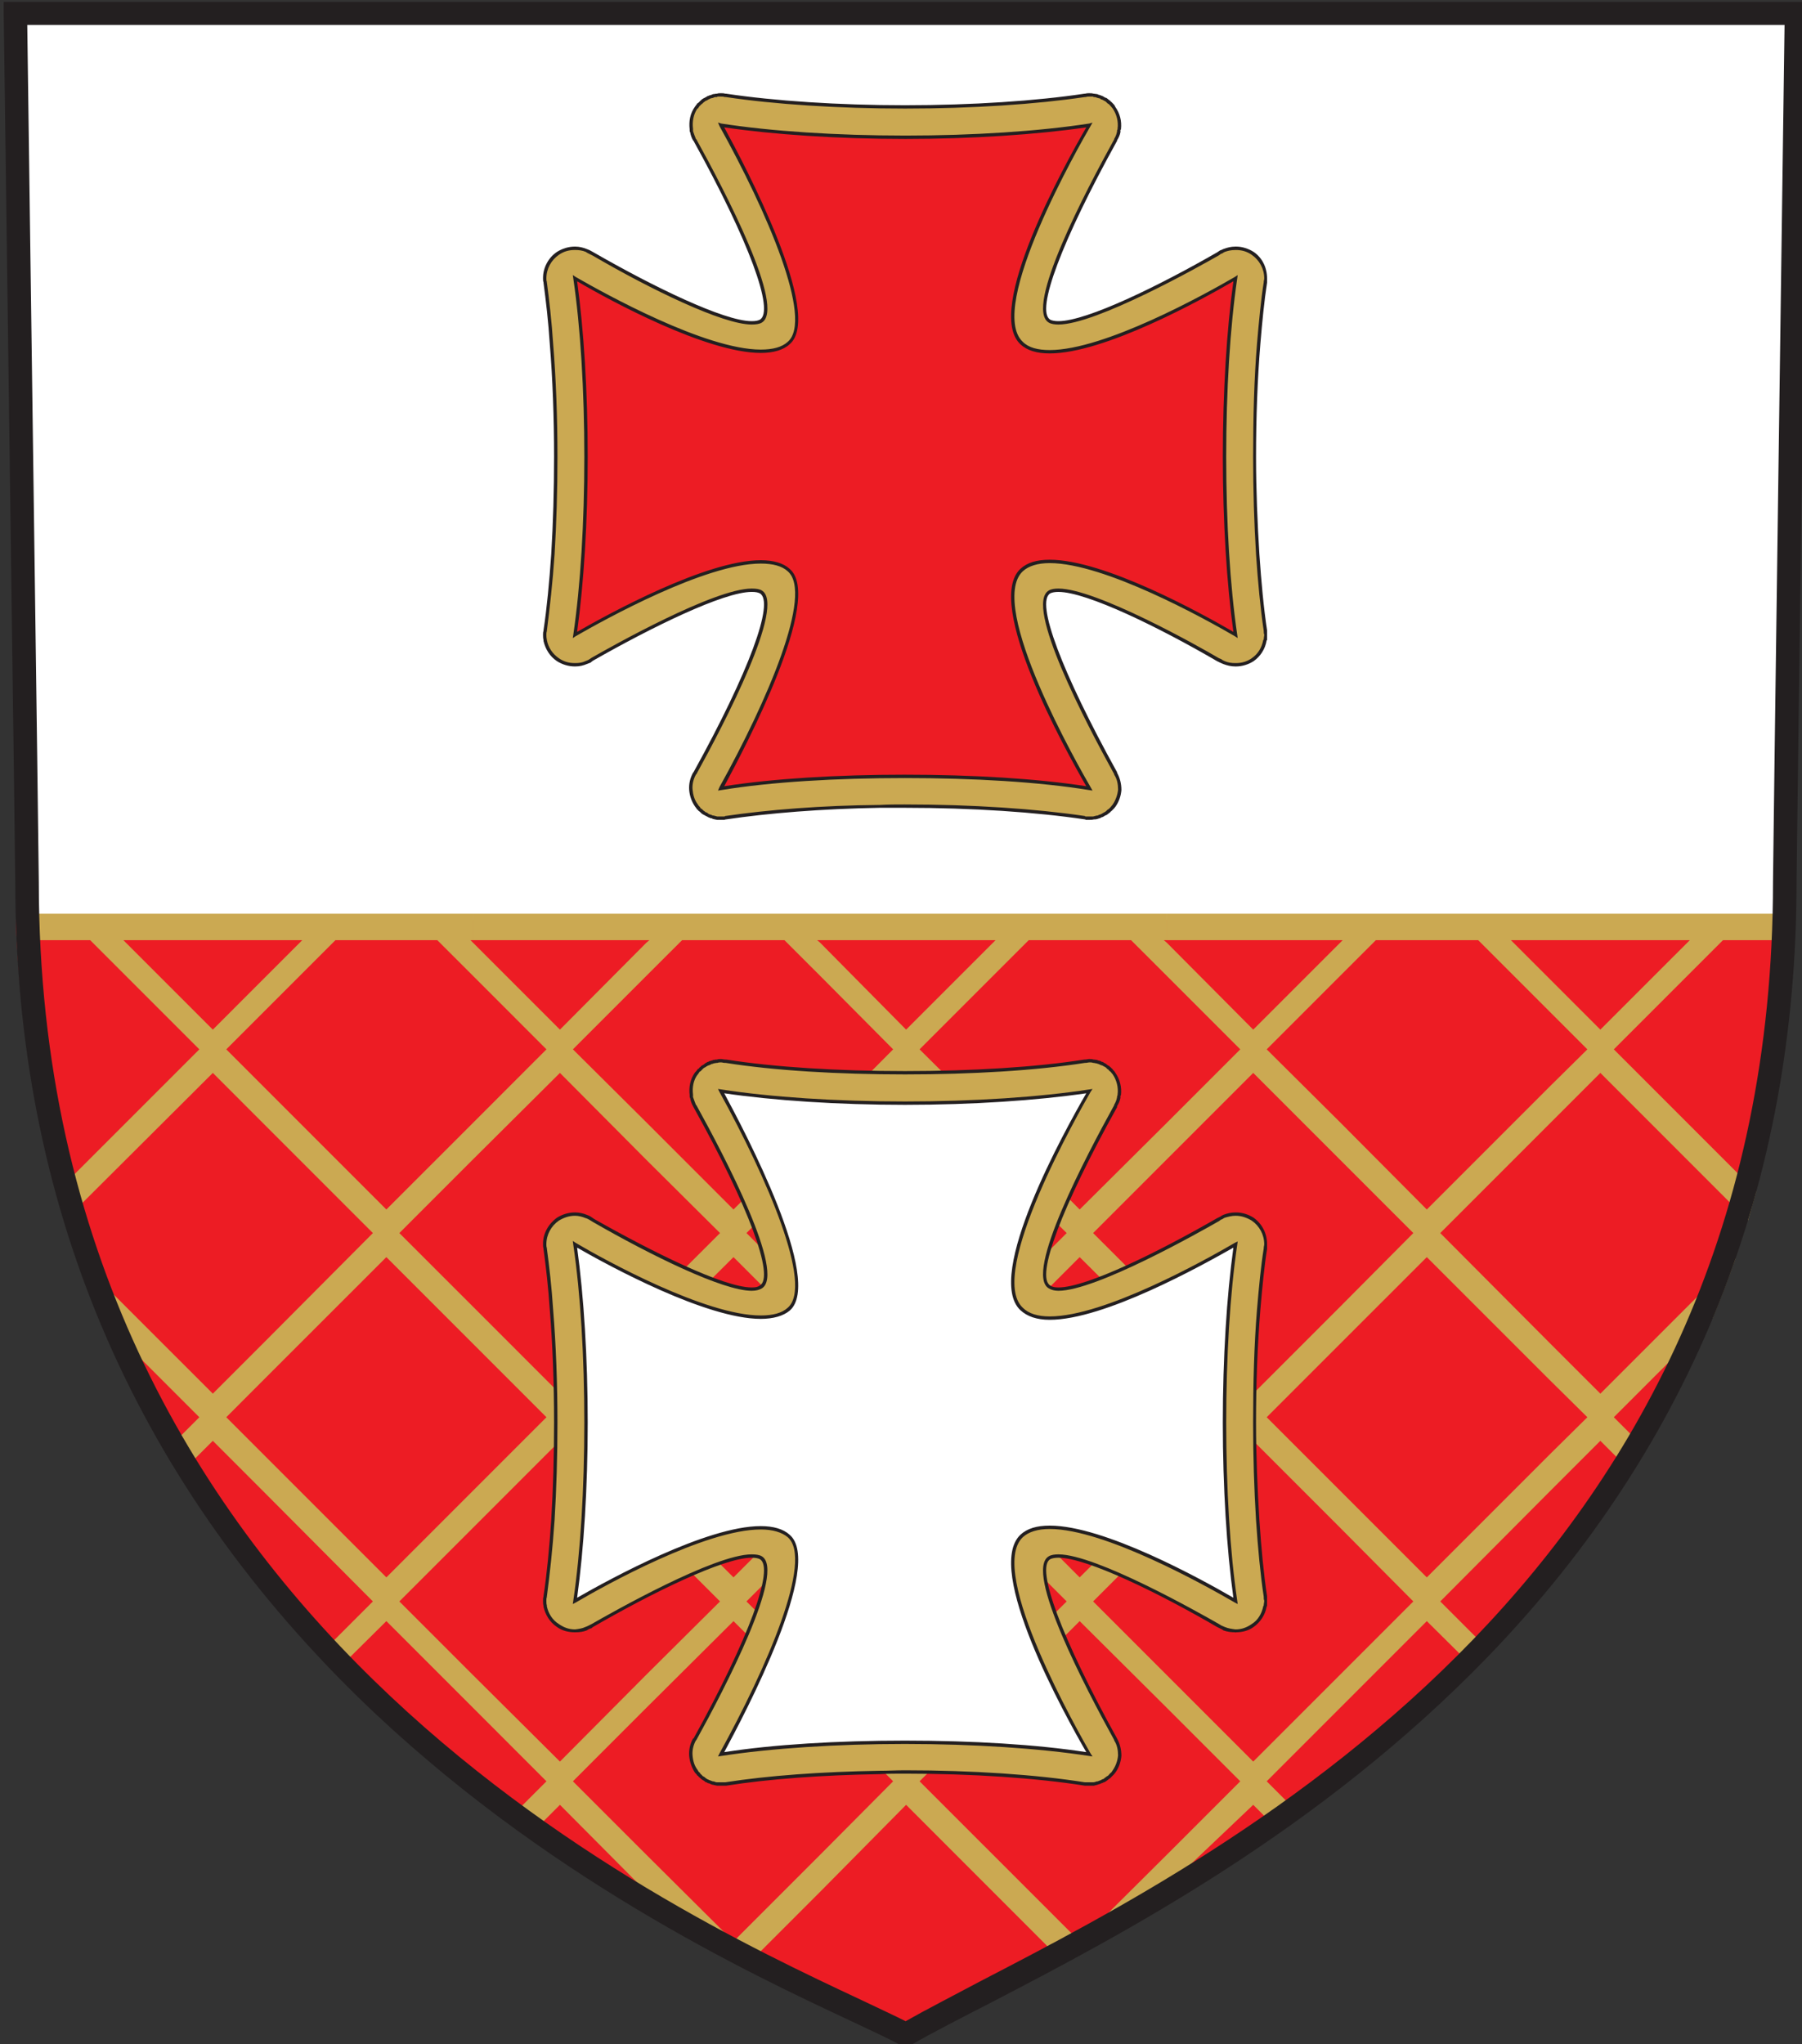 <?xml version="1.0" encoding="UTF-8" standalone="no"?>
<!-- Created with Inkscape (http://www.inkscape.org/) -->

<svg
   width="90mm"
   height="102.061mm"
   viewBox="10 10 90 102.061"
   version="1.1"
   id="svg1"
   inkscape:version="1.3.2 (091e20e, 2023-11-25, custom)"
   sodipodi:docname="Herb_Elblag.svg"
   xmlns:inkscape="http://www.inkscape.org/namespaces/inkscape"
   xmlns:sodipodi="http://sodipodi.sourceforge.net/DTD/sodipodi-0.dtd"
   xmlns="http://www.w3.org/2000/svg"
   xmlns:svg="http://www.w3.org/2000/svg">
  <rect x="10" y="10" width="90" height="102.061" fill="#333333" stroke="none"/>
  <sodipodi:namedview
     id="namedview1"
     pagecolor="#ffffff"
     bordercolor="#666666"
     borderopacity="1.0"
     inkscape:showpageshadow="2"
     inkscape:pageopacity="0.0"
     inkscape:pagecheckerboard="0"
     inkscape:deskcolor="#d1d1d1"
     inkscape:document-units="mm"
     inkscape:zoom="1.3289991"
     inkscape:cx="0.75244596"
     inkscape:cy="242.66382"
     inkscape:window-width="1920"
     inkscape:window-height="1009"
     inkscape:window-x="-8"
     inkscape:window-y="-8"
     inkscape:window-maximized="1"
     inkscape:current-layer="layer1" />
  <defs
     id="defs1">
    <clipPath
       clipPathUnits="userSpaceOnUse"
       id="clipPath3">
      <path
         d="M 0,595.28 H 841.89 V 0 H 0 Z"
         transform="translate(-295.97,-317.286)"
         id="path3" />
    </clipPath>
    <clipPath
       clipPathUnits="userSpaceOnUse"
       id="clipPath5">
      <path
         d="M 0,595.28 H 841.89 V 0 H 0 Z"
         transform="translate(-295.156,-312.528)"
         id="path5" />
    </clipPath>
    <clipPath
       clipPathUnits="userSpaceOnUse"
       id="clipPath7">
      <path
         d="M 0,595.28 H 841.89 V 0 H 0 Z"
         transform="translate(-519.139,-297.029)"
         id="path7" />
    </clipPath>
    <clipPath
       clipPathUnits="userSpaceOnUse"
       id="clipPath9">
      <path
         d="M 0,595.28 H 841.89 V 0 H 0 Z"
         transform="translate(-543.541,-317.896)"
         id="path9" />
    </clipPath>
    <clipPath
       clipPathUnits="userSpaceOnUse"
       id="clipPath11">
      <path
         d="M 0,595.28 H 841.89 V 0 H 0 Z"
         transform="translate(-467.543,-352.835)"
         id="path11" />
    </clipPath>
    <clipPath
       clipPathUnits="userSpaceOnUse"
       id="clipPath13">
      <path
         d="M 0,595.28 H 841.89 V 0 H 0 Z"
         transform="translate(-437.295,-394.032)"
         id="path13" />
    </clipPath>
    <clipPath
       clipPathUnits="userSpaceOnUse"
       id="clipPath15">
      <path
         d="M 0,595.28 H 841.89 V 0 H 0 Z"
         transform="translate(-447.356,-330.811)"
         id="path15" />
    </clipPath>
    <clipPath
       clipPathUnits="userSpaceOnUse"
       id="clipPath17">
      <path
         d="M 0,595.28 H 841.89 V 0 H 0 Z"
         transform="translate(-472.028,-353.452)"
         id="path17" />
    </clipPath>
    <clipPath
       clipPathUnits="userSpaceOnUse"
       id="clipPath19">
      <path
         d="M 0,595.28 H 841.89 V 0 H 0 Z"
         transform="translate(-467.543,-216.272)"
         id="path19" />
    </clipPath>
    <clipPath
       clipPathUnits="userSpaceOnUse"
       id="clipPath21">
      <path
         d="M 0,595.28 H 841.89 V 0 H 0 Z"
         transform="translate(-437.295,-257.535)"
         id="path21" />
    </clipPath>
    <clipPath
       clipPathUnits="userSpaceOnUse"
       id="clipPath23">
      <path
         d="M 0,595.28 H 841.89 V 0 H 0 Z"
         transform="translate(-447.356,-194.315)"
         id="path23" />
    </clipPath>
    <clipPath
       clipPathUnits="userSpaceOnUse"
       id="clipPath25">
      <path
         d="M 0,595.28 H 841.89 V 0 H 0 Z"
         transform="translate(-471.554,-266.169)"
         id="path25" />
    </clipPath>
  </defs>
  <g
     inkscape:label="Warstwa 1"
     inkscape:groupmode="layer"
     id="layer1"
     transform="translate(-49.796,-87.367)">
    <g
       id="group-MC0"
       transform="matrix(0.265,0,0,0.265,-43.704,43.396)">
      <path
         id="path2"
         d="m 0,0 c 0,-1.563 0,-3.128 0.068,-4.758 h 250.018 c 0,1.63 0.067,3.195 0.067,4.758 0,2.383 1.497,122.152 1.497,123.379 l -0.951,0.676 -252.327,-0.199 C -1.628,122.628 0,2.517 0,0"
         style="fill:#ffffff;fill-opacity:1;fill-rule:nonzero;stroke:none"
         transform="matrix(1.333,0,0,-1.333,394.626,370.659)"
         clip-path="url(#clipPath3)" />
      <path
         id="path4"
         d="m 0,0 c 1.627,-42.894 17.671,-79.33 48.463,-109.717 26.038,-25.284 55.469,-39.085 69.542,-45.675 3.196,-1.5 5.642,-2.653 7.002,-3.404 l 0.813,-0.542 0.822,0.542 c 2.92,1.701 6.796,3.671 11.283,6.055 18.421,9.583 45.749,24.193 69.743,49.01 27.805,28.818 42.759,63.015 43.845,103.731 z"
         style="fill:#ed1c24;fill-opacity:1;fill-rule:nonzero;stroke:none"
         transform="matrix(1.333,0,0,-1.333,393.542,377.002)"
         clip-path="url(#clipPath5)" />
      <path
         id="path6"
         d="m 0,0 -7.273,7.274 -5.373,5.369 H -7.273 0 12.643 Z m -7.273,-8.157 -17.264,-17.268 -12.238,12.305 -10.4,10.333 10.4,10.404 5.032,5.026 h 7.206 7.269 l 9.995,-9.993 5.437,-5.437 z m 0,-41.258 5.437,-5.373 -5.437,-5.372 -17.264,-17.266 -12.238,12.238 -10.4,10.4 10.4,10.398 12.238,12.236 z m -29.502,-41.745 -12.305,-12.301 -12.236,12.237 -10.4,10.399 10.4,10.399 12.236,12.306 12.305,-12.306 10.332,-10.399 z m -24.541,-25.488 -12.303,-12.236 -12.236,12.236 -10.399,10.398 10.399,10.404 12.236,12.238 12.303,-12.238 10.403,-10.404 z m -49.011,25.424 -10.401,10.399 10.401,10.399 12.169,12.306 12.303,-12.306 10.399,-10.399 -10.399,-10.335 -12.303,-12.301 z m 0,-25.424 -12.236,-12.236 -12.305,12.236 -10.4,10.398 10.4,10.404 12.305,12.238 12.236,-12.238 10.336,-10.404 z m -49.079,25.424 -10.401,10.399 10.401,10.399 12.304,12.306 12.234,-12.306 10.4,-10.399 -10.4,-10.335 -12.234,-12.301 z m -29.503,31.064 -5.368,5.372 5.368,5.373 17.266,17.261 12.237,-12.236 10.399,-10.398 -10.399,-10.4 -12.237,-12.238 z m 0,52.003 -5.368,5.37 5.368,5.37 10.061,10.06 h 7.205 7.206 l 5.031,-5.026 10.399,-10.404 -10.399,-10.404 -12.237,-12.234 z m -19.918,20.8 h 12.648 7.27 5.37 l -5.37,-5.369 -7.27,-7.274 z m 73.959,-31.066 10.4,-10.331 -10.4,-10.395 -12.234,-12.306 -12.304,12.306 -10.401,10.395 10.401,10.402 12.304,12.234 z m 0,26.04 5.034,5.026 h 7.271 7.205 l 5.031,-5.026 10.336,-10.404 -10.336,-10.404 -12.236,-12.234 -12.305,12.305 -10.4,10.333 z m 24.541,5.026 h 12.169 12.303 0.337 L -85.855,12.303 -98.158,0 l -12.169,12.303 -0.407,0.34 z m 36.708,0 h 7.27 l 5.033,-5.026 10.403,-10.404 -10.403,-10.404 -12.303,-12.234 -12.236,12.305 -10.399,10.333 10.399,10.404 5.032,5.026 z m -12.236,-57.033 12.236,12.236 12.303,-12.236 10.403,-10.398 -10.403,-10.4 -12.303,-12.238 -12.236,12.238 -10.399,10.4 z m -14.136,-10.398 -10.336,-10.4 -12.236,-12.238 -12.305,12.238 -10.4,10.4 10.4,10.398 12.305,12.236 12.236,-12.236 z m -10.336,15.639 -10.401,10.395 10.401,10.402 12.169,12.234 12.303,-12.305 10.399,-10.331 -10.399,-10.395 -12.303,-12.306 z m 73.552,20.726 10.332,-10.331 -10.332,-10.395 -12.305,-12.306 -12.236,12.306 -10.4,10.395 10.4,10.402 12.236,12.234 z m 62.338,31.066 v 3.738 H 0 -7.273 -24.537 -36.775 -49.08 -61.314 v -3.738 h 12.234 12.305 0.339 L -36.775,12.303 -49.08,0 l -12.236,12.303 -0.406,0.34 h 0.406 v 3.738 h -12.303 -12.236 -12.303 -12.169 -12.236 -12.305 -12.234 -12.302 v -3.738 h 12.302 12.234 0.409 l -0.409,-0.34 L -147.102,0 l -12.304,12.303 -0.341,0.34 h 0.341 v 3.738 h -12.237 -17.266 -7.27 -25.562 v -3.738 h 8.222 l 15.432,-15.43 -20.188,-20.185 c 0.408,-1.363 0.749,-2.719 1.155,-4.017 l 20.941,20.871 7.27,-7.273 15.363,-15.363 -15.363,-15.43 -7.27,-7.271 -19.238,19.229 c 1.018,-2.849 2.037,-5.638 3.192,-8.429 l 14.138,-14.133 -4.758,-4.761 c 0.684,-1.086 1.293,-2.172 1.973,-3.262 l 4.693,4.691 7.27,-7.274 15.363,-15.431 -7.546,-7.544 c 0.749,-0.816 1.496,-1.634 2.244,-2.376 l 7.205,7.137 12.237,-12.238 10.399,-10.404 -5.57,-5.568 c 1.017,-0.751 2.034,-1.497 3.053,-2.18 l 4.422,4.423 12.234,-12.309 6.865,-6.865 c 1.905,-1.019 3.671,-1.969 5.44,-2.926 0.881,-0.471 1.699,-0.878 2.583,-1.356 l -0.748,0.745 10.401,10.402 12.169,12.309 12.303,-12.309 9.993,-9.995 c 0.812,0.48 1.564,0.887 2.243,1.361 2.309,1.361 4.354,2.788 7.002,4.35 l 5.301,4.967 12.236,11.626 3.74,-3.74 c 1.018,0.678 2.037,1.425 3.06,2.171 l -4.895,4.894 10.4,10.404 12.238,12.238 6.792,-6.734 c 0.613,0.679 1.296,1.362 1.972,2.035 0.137,0.146 0.208,0.212 0.271,0.345 l -7.134,7.137 15.363,15.431 7.273,7.274 4.489,-4.486 c 0.678,1.082 1.357,2.171 1.969,3.261 l -4.554,4.557 13.938,13.937 c 1.154,2.783 2.24,5.639 3.258,8.494 L 0,-51.455 l -7.273,7.271 -15.363,15.43 15.363,15.363 L 0,-6.118 20.866,-26.989 c 0.409,1.36 0.746,2.718 1.16,4.078 L 1.904,-2.787 17.335,12.643 Z"
         style="fill:#cba952;fill-opacity:1;fill-rule:nonzero;stroke:none"
         transform="matrix(1.333,0,0,-1.333,692.185,397.668)"
         clip-path="url(#clipPath7)" />
      <path
         id="path8"
         d="m 0,0 c 0,-97.206 -75.657,-136.5 -112.093,-155.396 -4.078,-2.175 -7.679,-4.006 -10.537,-5.638 -1.495,0.752 -3.67,1.764 -6.391,3.057 -28.682,13.462 -116.171,54.311 -116.171,157.977 0,2.381 -1.428,105.979 -1.632,121.138 H -122.63 1.636 C 1.427,105.979 0,2.312 0,0 m -122.63,124.398 h -127.525 v -1.632 c 0,-1.223 1.634,-120.248 1.634,-122.766 0,-45.061 16.311,-83.811 48.534,-115.286 25.965,-25.288 55.469,-39.091 69.541,-45.679 3.196,-1.497 5.642,-2.652 7.003,-3.396 l 0.813,-0.548 0.817,0.548 c 2.922,1.695 6.8,3.667 11.287,5.977 18.418,9.583 46.292,24.131 70.282,48.945 C -11.351,-79.528 3.332,-42.622 3.332,0 c 0,2.381 1.631,121.543 1.631,122.766 v 1.632 z"
         style="fill:#231f20;fill-opacity:1;fill-rule:nonzero;stroke:none"
         transform="matrix(1.333,0,0,-1.333,724.721,369.846)"
         clip-path="url(#clipPath9)" />
      <path
         id="path10"
         d="m 0,0 c -5.1,2.994 -25.014,14.072 -30.248,9.18 -5.233,-4.962 7.34,-26.988 9.585,-30.864 -6.731,1.022 -15.908,1.702 -26.039,1.702 -10.058,0 -19.306,-0.68 -26.034,-1.702 2.173,3.947 14.482,26.649 9.587,30.864 -5.441,4.622 -25.153,-6.254 -30.249,-9.18 0.953,6.665 1.561,15.503 1.561,25.153 0,9.725 -0.608,18.554 -1.561,25.221 5.096,-2.925 24.808,-13.797 30.249,-9.177 4.895,4.217 -7.414,26.917 -9.587,30.862 6.728,-1.02 15.976,-1.702 26.034,-1.702 10.131,0 19.308,0.61 26.039,1.702 -2.245,-3.874 -14.818,-25.9 -9.585,-30.862 C -25.014,36.303 -5.1,47.384 0,50.374 -0.95,43.707 -1.563,34.878 -1.563,25.153 -1.563,15.503 -0.95,6.665 0,0 M 4.217,0.617 C 3.739,3.812 3.402,7.414 3.127,11.354 2.857,15.706 2.72,20.391 2.72,25.153 c 0,5.644 0.207,11.083 0.612,15.974 0.206,3.128 0.544,6.054 0.885,8.636 v 0.066 c 0.069,0.206 0.069,0.341 0.069,0.545 0,1.426 -0.682,2.718 -1.838,3.533 -0.744,0.475 -1.565,0.747 -2.378,0.747 H 0 C -0.541,54.59 -1.086,54.52 -1.563,54.315 -1.767,54.25 -1.902,54.18 -2.037,54.045 h -0.068 c -0.139,-0.068 -0.208,-0.138 -0.34,-0.204 -7.819,-4.489 -20.939,-11.215 -23.794,-9.517 -2.651,1.495 2.447,13.322 9.313,25.561 v 0.135 c 0.206,0.337 0.343,0.68 0.476,1.087 v 0.271 0.065 c 0.137,1.094 -0.067,2.178 -0.679,3.061 h -0.067 c -0.071,0.137 -0.208,0.274 -0.275,0.411 -0.067,0.062 -0.133,0.134 -0.133,0.134 -0.137,0.07 -0.205,0.205 -0.275,0.272 -0.064,0.069 -0.134,0.069 -0.202,0.135 -0.067,0.069 -0.203,0.14 -0.273,0.202 -0.066,0 -0.134,0.068 -0.204,0.068 -0.066,0.07 -0.203,0.138 -0.269,0.205 -0.069,0 -0.138,0 -0.205,0.069 -0.137,0.068 -0.207,0.068 -0.339,0.139 h -0.206 c -0.137,0.064 -0.27,0.064 -0.407,0.134 h -0.136 -0.476 -0.067 -0.545 -0.136 c -6.797,-1.087 -15.839,-1.703 -25.358,-1.703 -9.513,0 -18.483,0.616 -25.353,1.703 h -0.134 -0.547 -0.54 -0.071 c -0.132,-0.07 -0.341,-0.07 -0.478,-0.134 h -0.132 C -74.095,76.068 -74.229,76.068 -74.3,76 c -0.066,-0.069 -0.135,-0.069 -0.202,-0.069 -0.137,-0.067 -0.203,-0.135 -0.339,-0.205 -0.068,0 -0.137,-0.068 -0.137,-0.068 -0.139,-0.062 -0.204,-0.133 -0.339,-0.202 0,-0.066 -0.065,-0.066 -0.137,-0.135 -0.066,-0.067 -0.204,-0.202 -0.271,-0.272 -0.067,0 -0.067,-0.072 -0.135,-0.134 -0.135,-0.137 -0.204,-0.274 -0.341,-0.411 -0.612,-0.883 -0.886,-1.967 -0.749,-3.061 v -0.065 c 0.07,-0.07 0.07,-0.202 0.07,-0.271 0.067,-0.407 0.204,-0.75 0.406,-1.087 0.067,-0.071 0.067,-0.071 0.067,-0.135 6.798,-12.239 11.968,-24.066 9.316,-25.561 -2.858,-1.634 -15.774,4.888 -23.593,9.45 -0.199,0.067 -0.404,0.203 -0.54,0.271 h -0.066 c -0.136,0.135 -0.343,0.205 -0.475,0.27 -0.547,0.205 -1.021,0.275 -1.568,0.339 h -0.065 c -0.818,0 -1.698,-0.272 -2.38,-0.747 -1.155,-0.815 -1.835,-2.107 -1.835,-3.533 v -0.545 -0.066 c 0.406,-2.582 0.68,-5.508 0.949,-8.636 0.41,-4.891 0.613,-10.33 0.613,-15.974 0,-4.762 -0.203,-9.447 -0.472,-13.799 -0.275,-3.94 -0.614,-7.542 -1.09,-10.737 V 0.547 0 -0.679 c 0.067,-0.069 0.067,-0.069 0.067,-0.135 0.202,-1.085 0.816,-2.107 1.768,-2.715 0.682,-0.48 1.562,-0.752 2.38,-0.752 h 0.065 c 0.547,0 1.021,0.136 1.568,0.343 0.132,0.067 0.745,0.409 0.882,0.471 7.747,4.491 20.867,11.218 23.792,9.52 2.652,-1.496 -2.518,-13.323 -9.316,-25.627 l -0.067,-0.069 c -0.339,-0.68 -0.547,-1.496 -0.476,-2.243 0,-0.819 0.274,-1.562 0.749,-2.243 0.137,-0.136 0.206,-0.273 0.341,-0.411 0.068,-0.064 0.068,-0.132 0.135,-0.132 0.067,-0.138 0.134,-0.208 0.271,-0.27 0.072,-0.071 0.072,-0.071 0.137,-0.134 0.135,-0.07 0.2,-0.139 0.339,-0.206 0,0 0.069,-0.072 0.137,-0.072 0.136,-0.066 0.202,-0.136 0.339,-0.204 0.067,0 0.136,-0.067 0.136,-0.067 0.137,-0.068 0.271,-0.068 0.409,-0.135 0.069,0 0.069,0 0.132,-0.069 0.208,0 0.346,-0.07 0.478,-0.07 h 0.071 c 0.204,0 0.336,-0.065 0.54,-0.065 0.136,0 0.272,0.065 0.34,0.065 h 0.275 0.066 c 5.979,0.957 13.599,1.497 21.753,1.634 h 3.6 c 9.519,0 18.561,-0.545 25.358,-1.634 h 0.069 0.134 c 0.204,0 0.342,-0.065 0.478,-0.065 h 0.067 c 0.137,0 0.337,0.065 0.476,0.065 h 0.068 c 0.205,0 0.338,0.07 0.475,0.07 0.069,0.069 0.138,0.069 0.206,0.069 0.065,0.067 0.202,0.067 0.339,0.135 0.067,0 0.136,0.067 0.205,0.067 0.066,0.068 0.203,0.138 0.269,0.204 0.07,0 0.138,0.072 0.204,0.072 0.07,0.067 0.206,0.136 0.273,0.206 0.068,0.063 0.138,0.063 0.202,0.134 0.07,0.062 0.138,0.132 0.275,0.27 0,0 0.066,0.068 0.133,0.132 0.067,0.138 0.204,0.275 0.342,0.411 0.476,0.681 0.679,1.424 0.746,2.243 0.07,0.747 -0.134,1.563 -0.543,2.243 v 0.069 c -6.797,12.304 -11.964,24.131 -9.313,25.627 2.855,1.698 15.975,-5.029 23.794,-9.582 0.132,0 0.201,-0.071 0.34,-0.139 v -0.068 c 0.203,-0.07 0.338,-0.135 0.542,-0.202 0.477,-0.207 1.022,-0.343 1.563,-0.343 h 0.07 c 0.813,0 1.634,0.272 2.378,0.752 0.954,0.608 1.563,1.63 1.769,2.715 v 0.135 c 0.069,0.206 0.069,0.408 0.069,0.679 0,0.206 0,0.344 -0.069,0.547 z"
         style="fill:#cba952;fill-opacity:1;fill-rule:nonzero;stroke:none"
         transform="matrix(1.333,0,0,-1.333,623.391,323.26)"
         clip-path="url(#clipPath11)" />
      <path
         id="path12"
         d="M 0,0 C -5.234,4.962 7.34,26.987 9.585,30.861 2.854,29.77 -6.323,29.16 -16.452,29.16 c -10.06,0 -19.306,0.682 -26.036,1.701 2.175,-3.944 14.48,-26.644 9.587,-30.861 -5.439,-4.62 -25.152,6.252 -30.249,9.177 0.953,-6.664 1.561,-15.496 1.561,-25.221 0,-9.65 -0.608,-18.488 -1.561,-25.153 5.097,2.926 24.81,13.801 30.249,9.179 4.893,-4.214 -7.412,-26.917 -9.587,-30.863 6.73,1.022 15.976,1.704 26.036,1.704 10.129,0 19.306,-0.682 26.037,-1.704 -2.245,3.876 -14.819,25.902 -9.585,30.863 5.234,4.893 25.15,-6.185 30.248,-9.179 -0.95,6.665 -1.562,15.503 -1.562,25.153 0,9.725 0.612,18.557 1.562,25.221 C 25.15,6.187 5.234,-4.895 0,0"
         style="fill:#ed1c24;fill-opacity:1;fill-rule:nonzero;stroke:none"
         transform="matrix(1.333,0,0,-1.333,583.06,268.33)"
         clip-path="url(#clipPath13)" />
      <path
         id="path14"
         d="m 0,0 -0.477,0.07 c -7.07,1.155 -16.314,1.699 -26.037,1.699 v 0.477 c 9.52,0 18.626,-0.545 25.63,-1.63 -2.994,5.165 -14.477,25.897 -9.313,30.726 0.951,0.88 2.309,1.29 4.144,1.29 7.681,0 21.28,-7.476 25.967,-10.196 -0.947,6.865 -1.494,15.633 -1.494,24.742 0,9.176 0.547,17.948 1.494,24.813 -4.687,-2.72 -18.286,-10.199 -25.967,-10.199 -1.835,0 -3.193,0.408 -4.144,1.295 -5.164,4.822 6.319,25.49 9.313,30.657 -7.004,-1.019 -16.11,-1.635 -25.63,-1.635 v 0.478 c 9.723,0 18.967,0.613 26.037,1.698 L 0,94.424 -0.272,93.946 c -1.499,-2.582 -14.752,-25.695 -9.585,-30.518 0.816,-0.819 2.105,-1.159 3.804,-1.159 7.749,0 21.958,7.887 26.171,10.332 l 0.406,0.272 -0.067,-0.477 c -1.015,-6.928 -1.558,-15.835 -1.558,-25.218 0,-9.313 0.543,-18.219 1.558,-25.154 l 0.067,-0.472 -0.406,0.269 c -4.213,2.447 -18.422,10.332 -26.171,10.332 -1.699,0 -2.988,-0.404 -3.804,-1.154 -5.167,-4.825 8.086,-27.936 9.585,-30.523 z m -26.514,1.769 c -9.72,0 -18.965,-0.544 -25.971,-1.699 L -52.953,0 l 0.199,0.476 c 6.729,12.103 13.324,27.395 9.656,30.523 -0.818,0.75 -2.106,1.088 -3.807,1.088 -7.82,0 -22.027,-7.884 -26.172,-10.266 l -0.408,-0.269 0.071,0.472 c 1.018,6.935 1.56,15.841 1.56,25.154 0,9.383 -0.542,18.29 -1.56,25.218 l -0.071,0.477 0.408,-0.272 c 4.145,-2.38 18.352,-10.266 26.172,-10.266 1.701,0 2.989,0.342 3.807,1.093 3.668,3.125 -2.927,18.417 -9.656,30.518 l -0.199,0.478 0.468,-0.139 c 7.006,-1.085 16.251,-1.698 25.971,-1.698 v -0.478 c -9.514,0 -18.622,0.616 -25.558,1.635 2.854,-5.233 14.137,-26.514 9.244,-30.657 -0.884,-0.818 -2.308,-1.227 -4.077,-1.227 -7.684,0 -21.344,7.411 -25.969,10.131 0.951,-6.865 1.498,-15.637 1.498,-24.813 0,-9.109 -0.547,-17.877 -1.498,-24.742 4.625,2.65 18.285,10.127 25.969,10.127 1.769,0 3.193,-0.41 4.077,-1.221 4.893,-4.147 -6.39,-25.424 -9.244,-30.726 6.936,1.085 16.044,1.63 25.558,1.63 z"
         style="fill:#231f20;fill-opacity:1;fill-rule:nonzero;stroke:none"
         transform="matrix(1.333,0,0,-1.333,596.475,352.626)"
         clip-path="url(#clipPath15)" />
      <path
         id="path16"
         d="m 0,0 c -0.475,3.122 -0.813,6.797 -1.086,10.738 -0.27,4.42 -0.475,9.108 -0.475,13.8 0,5.505 0.205,11.011 0.614,15.975 0.269,3.194 0.543,6.049 0.947,8.636 v 0.063 0.476 0.066 c 0,1.497 -0.678,2.926 -1.901,3.742 -0.747,0.473 -1.631,0.749 -2.447,0.749 h -0.067 -0.068 c -0.614,0 -1.157,-0.139 -1.701,-0.343 -0.138,-0.07 -0.27,-0.137 -0.474,-0.2 l -0.411,-0.274 c -8.157,-4.694 -18.42,-9.721 -22.428,-9.721 -0.48,0 -0.886,0.07 -1.157,0.204 -2.106,1.226 1.63,11.15 9.447,25.286 v 0.071 c 0.205,0.335 0.407,0.748 0.477,1.152 v 0.204 0.137 c 0.07,0 0.07,0.065 0.07,0.065 0.134,1.157 -0.14,2.248 -0.819,3.197 -0.068,0.205 -0.203,0.341 -0.34,0.475 l -0.071,0.07 -0.063,0.066 c -0.07,0.07 -0.203,0.142 -0.272,0.277 -0.067,0 -0.067,0 -0.137,0.062 l -0.066,0.068 c -0.07,0.067 -0.203,0.136 -0.271,0.208 -0.069,0 -0.141,0.064 -0.208,0.064 -0.137,0.071 -0.202,0.138 -0.337,0.205 -0.068,0 -0.138,0.068 -0.208,0.068 -0.067,0.067 -0.201,0.067 -0.405,0.138 -0.07,0 -0.07,0.068 -0.138,0.068 -0.134,0 -0.339,0.065 -0.475,0.065 h -0.067 c -0.205,0.071 -0.403,0.071 -0.611,0.071 -0.208,0 -0.341,0 -0.613,-0.071 h -0.068 c -6.799,-1.018 -15.837,-1.629 -25.357,-1.629 v -0.473 c 9.52,0 18.558,0.609 25.425,1.629 h 0.136 c 0.136,0.067 0.339,0.067 0.545,0.067 h 0.475 l 0.068,-0.067 c 0.135,0 0.27,0 0.408,-0.071 l 0.202,-0.064 c 0.07,0 0.204,-0.072 0.338,-0.072 0,-0.069 0.07,-0.069 0.137,-0.136 0.14,0 0.208,-0.068 0.343,-0.13 0,0 0.065,-0.072 0.133,-0.072 0.136,-0.063 0.208,-0.135 0.277,-0.205 l 0.131,-0.136 c 0.14,-0.062 0.206,-0.134 0.276,-0.2 l 0.067,-0.07 0.069,-0.071 c 0.133,-0.134 0.203,-0.268 0.337,-0.402 0.547,-0.817 0.817,-1.835 0.679,-2.857 v -0.072 c 0,-0.065 -0.067,-0.065 -0.067,-0.132 v -0.135 c -0.065,-0.41 -0.203,-0.75 -0.41,-1.091 v -0.062 c -3.939,-7.142 -12.778,-23.864 -9.24,-25.907 0.338,-0.198 0.813,-0.27 1.36,-0.27 5.301,0 19.844,8.161 22.7,9.792 l 0.275,0.203 0.2,0.066 c 0.072,0.072 0.206,0.138 0.339,0.206 0.41,0.136 0.821,0.269 1.568,0.269 0.813,0 1.561,-0.202 2.242,-0.68 1.087,-0.748 1.769,-1.973 1.769,-3.331 0,-0.204 -0.071,-0.336 -0.071,-0.473 v -0.069 c -0.405,-2.582 -0.677,-5.505 -0.95,-8.699 -0.409,-4.896 -0.547,-10.47 -0.547,-15.975 0,-4.765 0.138,-9.38 0.411,-13.8 0.272,-4.009 0.614,-7.616 1.086,-10.808 v -0.071 c 0,-0.132 0,-0.27 0.071,-0.476 0,-0.203 -0.071,-0.404 -0.071,-0.679 l -0.068,-0.065 c -0.203,-1.088 -0.746,-1.977 -1.63,-2.582 -0.681,-0.478 -1.429,-0.683 -2.242,-0.683 h -0.068 c -0.547,0 -1.02,0.07 -1.5,0.272 -0.133,0.069 -0.339,0.137 -0.471,0.273 l -0.343,0.138 c -2.856,1.695 -17.399,9.851 -22.7,9.851 -0.547,0 -1.022,-0.065 -1.36,-0.27 -3.538,-2.038 5.301,-18.826 9.24,-25.966 v -0.068 c 0.41,-0.611 0.548,-1.36 0.548,-2.11 -0.071,-0.743 -0.341,-1.494 -0.75,-2.102 -0.134,-0.14 -0.204,-0.277 -0.337,-0.412 l -0.136,-0.133 c -0.07,-0.071 -0.136,-0.136 -0.276,-0.206 l -0.131,-0.135 c -0.069,-0.066 -0.141,-0.136 -0.277,-0.203 -0.068,0 -0.068,-0.067 -0.133,-0.067 -0.135,-0.068 -0.203,-0.135 -0.343,-0.208 -0.067,0 -0.067,0 -0.137,-0.065 -0.134,0 -0.268,-0.067 -0.338,-0.138 h -0.136 c -0.204,-0.068 -0.339,-0.068 -0.542,-0.136 h -0.475 -0.068 -0.408 -0.137 l -0.068,0.068 c -6.867,1.019 -15.905,1.635 -25.425,1.635 v -0.474 c 9.52,0 18.558,-0.615 25.425,-1.638 0,0 0.068,0 0.136,-0.063 h 0.477 0.068 c 0.14,0 0.338,0 0.61,0.063 0.136,0 0.341,0 0.475,0.069 0.068,0 0.068,0 0.206,0.07 0.136,0 0.27,0.069 0.337,0.139 0.07,0 0.14,0.061 0.208,0.061 0.135,0.07 0.268,0.138 0.337,0.206 0.067,0 0.139,0.071 0.208,0.071 0.068,0.067 0.201,0.132 0.271,0.205 l 0.066,0.067 c 0.07,0 0.07,0.068 0.137,0.068 0.069,0.134 0.202,0.204 0.272,0.27 l 0.063,0.072 0.071,0.063 c 0.137,0.135 0.272,0.277 0.409,0.474 0.476,0.682 0.75,1.498 0.814,2.314 0,0.884 -0.204,1.698 -0.611,2.444 v 0.073 c -7.817,14.139 -11.553,24.064 -9.447,25.286 0.271,0.136 0.677,0.202 1.157,0.202 4.008,0 14.271,-5.033 22.428,-9.788 l 0.411,-0.202 c 0.136,-0.07 0.336,-0.136 0.474,-0.206 0.544,-0.204 1.087,-0.34 1.701,-0.34 h 0.068 c 0.883,0 1.767,0.272 2.514,0.748 0.954,0.679 1.634,1.7 1.836,2.922 L 0,-1.361 v 0.744 0.547 z m -51.186,74.228 v 0 c -9.447,0 -18.486,0.611 -25.287,1.629 h -0.135 c -0.203,0.071 -0.405,0.071 -0.614,0.071 -0.204,0 -0.403,0 -0.538,-0.071 h -0.07 c -0.205,0 -0.34,-0.065 -0.545,-0.065 0,0 -0.068,-0.068 -0.136,-0.068 -0.136,-0.071 -0.272,-0.071 -0.411,-0.138 -0.066,0 -0.066,-0.068 -0.2,-0.068 -0.067,-0.067 -0.206,-0.134 -0.341,-0.205 0,0 -0.067,-0.064 -0.136,-0.064 -0.136,-0.072 -0.206,-0.141 -0.34,-0.208 l -0.066,-0.068 c 0,-0.062 -0.07,-0.062 -0.07,-0.062 -0.133,-0.135 -0.205,-0.207 -0.271,-0.277 l -0.066,-0.066 c -0.067,0 -0.067,-0.07 -0.138,-0.07 -0.066,-0.134 -0.209,-0.27 -0.341,-0.475 -0.679,-0.949 -0.881,-2.04 -0.749,-3.197 v -0.065 -0.137 c 0,-0.065 0,-0.136 0.07,-0.204 0.066,-0.404 0.207,-0.817 0.407,-1.152 l 0.068,-0.071 c 7.82,-14.136 11.49,-24.06 9.38,-25.286 -0.27,-0.134 -0.61,-0.204 -1.156,-0.204 -3.94,0 -14.068,4.964 -22.228,9.655 l -0.61,0.34 c -0.139,0.063 -0.27,0.13 -0.477,0.2 -0.474,0.204 -1.085,0.343 -1.632,0.343 h -0.063 c -0.885,0 -1.767,-0.276 -2.521,-0.749 -1.22,-0.816 -1.969,-2.245 -1.969,-3.672 v -0.07 c 0,-0.204 0,-0.404 0.067,-0.542 v -0.063 c 0.341,-2.587 0.682,-5.442 0.886,-8.636 0.407,-4.964 0.608,-10.47 0.608,-15.975 0,-4.692 -0.131,-9.38 -0.404,-13.8 -0.271,-3.941 -0.617,-7.616 -1.09,-10.738 v -0.07 c -0.067,-0.203 -0.067,-0.341 -0.067,-0.547 V -0.68 c 0,-0.207 0,-0.41 0.067,-0.681 v -0.141 c 0.273,-1.152 0.886,-2.173 1.902,-2.852 0.754,-0.476 1.636,-0.748 2.521,-0.748 h 0.063 c 0.613,0 1.158,0.136 1.632,0.34 0.207,0.07 0.338,0.136 0.545,0.206 l 0.07,0.068 0.268,0.203 c 8.227,4.686 18.424,9.719 22.432,9.719 0.546,0 0.886,-0.066 1.156,-0.202 2.11,-1.222 -1.56,-11.147 -9.38,-25.286 l -0.068,-0.073 c -0.407,-0.746 -0.609,-1.56 -0.545,-2.444 0.068,-0.816 0.345,-1.632 0.817,-2.314 0.132,-0.197 0.275,-0.339 0.341,-0.474 0.071,0 0.071,-0.063 0.138,-0.063 v -0.072 c 0.132,-0.066 0.204,-0.136 0.337,-0.27 l 0.07,-0.068 0.066,-0.067 c 0.134,-0.073 0.204,-0.138 0.34,-0.205 0.069,0 0.136,-0.071 0.136,-0.071 0.135,-0.068 0.274,-0.136 0.407,-0.206 0.068,-0.061 0.068,-0.061 0.134,-0.061 0.139,-0.07 0.275,-0.139 0.479,-0.139 0,-0.07 0.068,-0.07 0.068,-0.07 0.205,-0.069 0.34,-0.069 0.615,-0.132 h 0.538 0.275 0.205 c 0.064,0 0.134,0.063 0.269,0.063 5.982,0.888 13.53,1.496 21.688,1.638 h 3.599 v 0.474 c -1.22,0 -2.378,0 -3.599,-0.07 -8.227,-0.07 -15.775,-0.681 -21.823,-1.565 -0.07,-0.068 -0.134,-0.068 -0.134,-0.068 h -0.205 -0.275 -0.538 c -0.14,0.068 -0.344,0.068 -0.477,0.136 h -0.138 c -0.136,0.071 -0.272,0.138 -0.34,0.138 l -0.207,0.065 c -0.066,0.073 -0.2,0.14 -0.267,0.208 -0.072,0 -0.139,0.067 -0.207,0.067 -0.067,0.067 -0.134,0.137 -0.269,0.203 l -0.14,0.135 c -0.064,0.07 -0.134,0.135 -0.27,0.206 l -0.067,0.071 v 0.062 c -0.138,0.135 -0.27,0.272 -0.337,0.412 -0.478,0.608 -0.684,1.359 -0.75,2.102 -0.069,0.75 0.134,1.499 0.47,2.11 l 0.072,0.068 c 3.945,7.14 12.711,23.928 9.247,25.966 -0.339,0.205 -0.818,0.27 -1.431,0.27 -5.299,0 -19.779,-8.156 -22.634,-9.786 l -0.408,-0.271 c -0.135,-0.068 -0.273,-0.136 -0.476,-0.205 -0.408,-0.202 -0.882,-0.272 -1.429,-0.272 h -0.063 c -0.821,0 -1.566,0.205 -2.247,0.683 -0.883,0.605 -1.494,1.494 -1.703,2.582 v 0.065 c -0.065,0.275 -0.065,0.476 -0.065,0.679 0,0.136 0,0.344 0.065,0.476 v 0.071 c 0.413,3.192 0.82,6.799 1.093,10.808 0.269,4.42 0.406,9.035 0.406,13.8 0,5.505 -0.205,11.079 -0.609,15.975 -0.208,3.194 -0.544,6.117 -0.89,8.699 v 0.069 c -0.065,0.137 -0.065,0.269 -0.065,0.473 0,1.358 0.682,2.583 1.768,3.331 0.681,0.478 1.426,0.68 2.247,0.68 h 0.063 c 0.476,0 1.021,-0.063 1.496,-0.269 0.07,-0.068 0.206,-0.134 0.343,-0.206 l 0.131,-0.066 0.545,-0.277 c 8.158,-4.755 18.356,-9.718 22.432,-9.718 0.613,0 1.092,0.072 1.431,0.27 3.464,2.043 -5.302,18.765 -9.247,25.907 l -0.072,0.062 c -0.132,0.341 -0.268,0.681 -0.404,1.091 v 0.135 0.132 0.072 c -0.135,1.022 0.068,2.04 0.613,2.857 h 0.071 c 0.067,0.134 0.199,0.268 0.271,0.402 0.066,0 0.066,0.071 0.133,0.071 v 0.07 c 0.136,0.066 0.206,0.138 0.27,0.2 l 0.14,0.136 c 0.135,0.07 0.202,0.142 0.269,0.205 0.068,0 0.135,0.072 0.207,0.072 0.067,0.062 0.201,0.13 0.337,0.197 0,0 0.069,0 0.137,0.069 0.068,0 0.204,0.072 0.34,0.072 l 0.138,0.064 c 0.133,0.071 0.269,0.071 0.477,0.071 l 0.068,0.067 h 0.47 c 0.209,0 0.343,0 0.544,-0.067 h 0.138 c 6.798,-1.02 15.84,-1.629 25.354,-1.629 z"
         style="fill:#231f20;fill-opacity:1;fill-rule:nonzero;stroke:none"
         transform="matrix(1.333,0,0,-1.333,629.371,322.437)"
         clip-path="url(#clipPath17)" />
      <path
         id="path18"
         d="m 0,0 c -5.1,2.992 -25.014,14.136 -30.248,9.18 -5.233,-4.894 7.34,-26.92 9.585,-30.797 -6.731,1.018 -15.908,1.694 -26.039,1.694 -10.058,0 -19.306,-0.676 -26.034,-1.694 2.173,3.877 14.482,26.648 9.587,30.797 -5.441,4.689 -25.153,-6.188 -30.249,-9.18 0.953,6.665 1.561,15.501 1.561,25.219 0,9.723 -0.608,18.56 -1.561,25.22 5.096,-2.925 24.808,-13.865 30.249,-9.175 4.895,4.147 -7.414,26.914 -9.587,30.862 6.728,-1.092 15.976,-1.701 26.034,-1.701 10.131,0 19.308,0.609 26.039,1.701 C -22.908,68.178 -35.481,46.157 -30.248,41.264 -25.014,36.368 -5.1,47.455 0,50.439 -0.95,43.779 -1.563,34.942 -1.563,25.219 -1.563,15.57 -0.95,6.665 0,0 M 4.217,0.615 C 3.739,3.808 3.402,7.479 3.127,11.422 2.857,15.773 2.72,20.462 2.72,25.219 c 0,5.575 0.207,11.012 0.612,15.977 0.206,3.125 0.544,6.051 0.885,8.63 v 0.071 c 0.069,0.133 0.069,0.34 0.069,0.542 0,1.426 -0.682,2.72 -1.838,3.537 -0.744,0.475 -1.565,0.678 -2.378,0.678 H 0 c -0.541,0 -1.086,-0.067 -1.563,-0.27 -0.204,-0.064 -0.339,-0.135 -0.474,-0.272 h -0.068 c -0.139,-0.073 -0.208,-0.136 -0.34,-0.208 -7.819,-4.485 -20.939,-11.215 -23.794,-9.513 -2.651,1.495 2.447,13.255 9.313,25.559 v 0.068 c 0.206,0.407 0.343,0.749 0.476,1.157 v 0.272 0.064 c 0.137,1.02 -0.067,2.11 -0.679,3.059 h -0.067 c -0.071,0.141 -0.208,0.274 -0.275,0.412 -0.067,0.063 -0.133,0.063 -0.133,0.132 -0.137,0.072 -0.205,0.139 -0.275,0.276 -0.064,0 -0.134,0.067 -0.202,0.13 -0.067,0.069 -0.203,0.14 -0.273,0.14 -0.066,0.069 -0.134,0.133 -0.204,0.133 -0.066,0.071 -0.203,0.134 -0.269,0.134 -0.069,0.069 -0.138,0.069 -0.205,0.14 -0.137,0 -0.207,0.068 -0.339,0.068 -0.068,0.069 -0.137,0.069 -0.206,0.069 -0.137,0.067 -0.27,0.067 -0.407,0.139 h -0.136 -0.476 -0.067 -0.545 c 0,0 -0.067,0 -0.136,-0.072 -6.797,-1.018 -15.839,-1.631 -25.358,-1.631 -9.513,0 -18.483,0.613 -25.353,1.631 0,0.072 -0.066,0.072 -0.134,0.072 h -0.547 -0.54 -0.071 c -0.132,-0.072 -0.341,-0.072 -0.478,-0.139 -0.063,0 -0.063,0 -0.132,-0.069 -0.138,0 -0.272,-0.068 -0.343,-0.068 -0.066,-0.071 -0.135,-0.071 -0.202,-0.14 -0.137,0 -0.203,-0.063 -0.339,-0.134 -0.068,0 -0.137,-0.064 -0.137,-0.133 -0.139,0 -0.204,-0.071 -0.339,-0.14 0,-0.063 -0.065,-0.13 -0.137,-0.13 -0.066,-0.137 -0.204,-0.204 -0.271,-0.276 -0.067,-0.069 -0.067,-0.069 -0.135,-0.132 -0.135,-0.138 -0.204,-0.271 -0.341,-0.412 -0.612,-0.949 -0.886,-2.039 -0.749,-3.059 v -0.064 c 0.07,-0.069 0.07,-0.206 0.07,-0.272 0.067,-0.408 0.204,-0.75 0.406,-1.157 0.067,0 0.067,0 0.067,-0.068 6.798,-12.304 11.968,-24.064 9.316,-25.559 -2.858,-1.702 -15.774,4.895 -23.593,9.381 -0.199,0.132 -0.404,0.204 -0.54,0.34 h -0.066 c -0.136,0.137 -0.343,0.208 -0.475,0.272 -0.547,0.203 -1.021,0.27 -1.568,0.27 h -0.065 c -0.818,0 -1.698,-0.203 -2.38,-0.678 -1.155,-0.817 -1.835,-2.111 -1.835,-3.537 v -0.542 -0.071 c 0.406,-2.579 0.68,-5.505 0.949,-8.63 0.41,-4.965 0.613,-10.402 0.613,-15.977 0,-4.757 -0.203,-9.446 -0.472,-13.797 -0.275,-3.943 -0.614,-7.614 -1.09,-10.807 V 0.546 0.066 0 -0.679 c 0.067,0 0.067,-0.067 0.067,-0.067 0.202,-1.09 0.816,-2.112 1.768,-2.718 0.682,-0.548 1.562,-0.752 2.38,-0.752 h 0.065 c 0.547,0 1.021,0.135 1.568,0.345 0.132,0.067 0.745,0.338 0.882,0.407 7.747,4.486 20.867,11.213 23.792,9.585 2.652,-1.564 -2.518,-13.325 -9.316,-25.63 0,-0.069 -0.067,-0.069 -0.067,-0.069 -0.339,-0.746 -0.547,-1.497 -0.476,-2.307 0,-0.751 0.274,-1.497 0.749,-2.179 0.137,-0.204 0.206,-0.338 0.341,-0.471 0.068,0 0.068,-0.071 0.135,-0.071 0.067,-0.132 0.134,-0.207 0.271,-0.271 0.072,-0.065 0.072,-0.137 0.137,-0.137 0.135,-0.069 0.2,-0.136 0.339,-0.204 0,-0.071 0.069,-0.071 0.137,-0.134 0.136,-0.069 0.202,-0.069 0.339,-0.132 0.067,0 0.136,-0.072 0.136,-0.072 0.137,-0.069 0.271,-0.14 0.409,-0.14 0.069,0 0.069,-0.07 0.132,-0.07 0.208,0 0.346,-0.062 0.478,-0.062 h 0.071 c 0.204,-0.064 0.336,-0.064 0.54,-0.064 0.136,0 0.272,0 0.34,0.064 h 0.275 0.066 c 5.979,0.951 13.599,1.497 21.753,1.63 h 3.6 c 9.519,0 18.561,-0.615 25.358,-1.63 h 0.069 0.134 c 0.204,-0.064 0.342,-0.064 0.478,-0.064 h 0.067 c 0.137,0 0.337,0 0.476,0.064 h 0.068 c 0.205,0 0.338,0.062 0.475,0.062 0.069,0 0.138,0.07 0.206,0.07 0.065,0 0.202,0.071 0.339,0.14 0.067,0 0.136,0.072 0.205,0.072 0.066,0.063 0.203,0.063 0.269,0.132 0.07,0.063 0.138,0.063 0.204,0.134 0.07,0.068 0.206,0.135 0.273,0.204 0.068,0 0.138,0.072 0.202,0.137 0.07,0.064 0.138,0.139 0.275,0.271 0,0 0.066,0.071 0.133,0.071 0.067,0.133 0.204,0.267 0.342,0.471 0.476,0.682 0.679,1.428 0.746,2.179 0.07,0.81 -0.134,1.561 -0.543,2.307 v 0.069 c -6.797,12.305 -11.964,24.066 -9.313,25.63 2.855,1.628 15.975,-5.099 23.794,-9.585 0.132,-0.069 0.201,-0.132 0.34,-0.206 0.203,-0.066 0.338,-0.134 0.542,-0.201 0.477,-0.21 1.022,-0.345 1.563,-0.345 h 0.07 c 0.813,0 1.634,0.204 2.378,0.752 0.954,0.606 1.563,1.628 1.769,2.718 v 0.067 C 4.286,-0.412 4.286,-0.2 4.286,0 v 0.066 c 0,0.141 0,0.345 -0.069,0.48 z"
         style="fill:#cba952;fill-opacity:1;fill-rule:nonzero;stroke:none"
         transform="matrix(1.333,0,0,-1.333,623.391,505.345)"
         clip-path="url(#clipPath19)" />
      <path
         id="path20"
         d="m 0,0 c -5.234,4.894 7.34,26.918 9.585,30.862 -6.731,-1.086 -15.908,-1.701 -26.037,-1.701 -10.06,0 -19.306,0.615 -26.036,1.701 2.175,-3.944 14.48,-26.715 9.587,-30.862 -5.439,-4.689 -25.152,6.25 -30.249,9.176 0.953,-6.66 1.561,-15.497 1.561,-25.219 0,-9.72 -0.608,-18.56 -1.561,-25.221 5.097,2.993 24.81,13.869 30.249,9.18 4.893,-4.148 -7.412,-26.92 -9.587,-30.797 6.73,1.023 15.976,1.701 26.036,1.701 10.129,0 19.306,-0.678 26.037,-1.701 -2.245,3.877 -14.819,25.903 -9.585,30.797 5.234,4.956 25.15,-6.187 30.248,-9.18 -0.95,6.661 -1.562,15.571 -1.562,25.221 0,9.722 0.612,18.559 1.562,25.219 C 25.15,6.188 5.234,-4.896 0,0"
         style="fill:#ffffff;fill-opacity:1;fill-rule:nonzero;stroke:none"
         transform="matrix(1.333,0,0,-1.333,583.06,450.326)"
         clip-path="url(#clipPath21)" />
      <path
         id="path22"
         d="m 0,0 -0.477,0.071 c -7.07,1.082 -16.314,1.696 -26.037,1.696 v 0.476 c 9.52,0 18.626,-0.548 25.63,-1.63 -2.994,5.167 -14.477,25.828 -9.313,30.726 0.951,0.883 2.309,1.294 4.144,1.294 7.681,0 21.28,-7.481 25.967,-10.198 -0.947,6.865 -1.494,15.633 -1.494,24.74 0,9.176 0.547,17.879 1.494,24.748 C 15.227,69.267 1.628,61.721 -6.053,61.721 c -1.835,0 -3.193,0.478 -4.144,1.36 -5.164,4.824 6.319,25.496 9.313,30.66 -7.004,-1.018 -16.11,-1.632 -25.63,-1.632 v 0.475 c 9.723,0 18.967,0.613 26.037,1.699 L 0,94.351 -0.272,93.945 c -1.499,-2.65 -14.752,-25.699 -9.585,-30.521 0.816,-0.818 2.105,-1.225 3.804,-1.225 7.749,0 21.958,7.953 26.171,10.401 l 0.406,0.203 -0.067,-0.479 c -1.015,-6.861 -1.558,-15.833 -1.558,-25.149 0,-9.311 0.543,-18.282 1.558,-25.153 l 0.067,-0.478 -0.406,0.212 c -4.213,2.442 -18.422,10.398 -26.171,10.398 -1.699,0 -2.988,-0.408 -3.804,-1.159 -5.167,-4.89 8.086,-27.934 9.585,-30.585 z m -26.514,1.767 c -9.72,0 -18.965,-0.614 -25.971,-1.696 L -52.953,0 l 0.199,0.41 c 6.729,12.166 13.324,27.46 9.656,30.585 -0.818,0.683 -2.106,1.09 -3.807,1.09 -7.82,0 -22.027,-7.887 -26.172,-10.329 l -0.408,-0.212 0.071,0.478 c 1.018,6.871 1.56,15.842 1.56,25.153 0,9.316 -0.542,18.288 -1.56,25.149 l -0.071,0.548 0.408,-0.272 c 4.145,-2.448 18.352,-10.266 26.172,-10.266 1.701,0 2.989,0.34 3.807,1.09 3.668,3.129 -2.927,18.351 -9.656,30.521 l -0.199,0.406 0.468,-0.068 c 7.006,-1.086 16.251,-1.699 25.971,-1.699 v -0.475 c -9.514,0 -18.622,0.614 -25.558,1.632 2.854,-5.301 14.137,-26.581 9.244,-30.729 -0.884,-0.741 -2.308,-1.158 -4.077,-1.158 -7.684,0 -21.344,7.413 -25.969,10.069 0.951,-6.869 1.498,-15.636 1.498,-24.748 0,-9.107 -0.547,-17.875 -1.498,-24.74 4.625,2.65 18.285,10.128 25.969,10.128 1.769,0 3.193,-0.409 4.077,-1.224 4.893,-4.144 -6.39,-25.425 -9.244,-30.726 6.936,1.082 16.044,1.63 25.558,1.63 z"
         style="fill:#231f20;fill-opacity:1;fill-rule:nonzero;stroke:none"
         transform="matrix(1.333,0,0,-1.333,596.475,534.619)"
         clip-path="url(#clipPath23)" />
      <path
         id="path24"
         d="m 0,0 v -0.067 c -0.405,-2.52 -0.678,-5.44 -0.95,-8.638 -0.409,-4.961 -0.547,-10.47 -0.547,-15.974 0,-4.757 0.138,-9.378 0.411,-13.797 0.272,-4.014 0.613,-7.683 1.086,-10.806 v -0.07 c 0,-0.134 0,-0.338 0.07,-0.479 v -0.066 C 0.07,-50.098 0,-50.31 0,-50.505 l -0.068,-0.141 c -0.203,-1.02 -0.746,-1.969 -1.63,-2.509 -0.681,-0.479 -1.429,-0.754 -2.242,-0.754 h -0.069 c -0.547,0.071 -1.019,0.14 -1.5,0.342 -0.133,0.065 -0.339,0.136 -0.47,0.204 l -0.343,0.208 c -2.857,1.63 -17.4,9.853 -22.7,9.853 -0.547,0 -1.022,-0.071 -1.361,-0.27 -3.537,-2.043 5.302,-18.83 9.24,-25.967 v -0.071 c 0.411,-0.607 0.548,-1.363 0.548,-2.109 -0.07,-0.814 -0.341,-1.497 -0.75,-2.106 -0.134,-0.204 -0.204,-0.34 -0.337,-0.404 l -0.135,-0.14 c -0.071,-0.064 -0.136,-0.204 -0.277,-0.267 l -0.131,-0.071 c -0.068,-0.064 -0.14,-0.133 -0.276,-0.204 l -0.134,-0.141 c -0.135,0 -0.202,-0.063 -0.343,-0.135 -0.066,0 -0.066,-0.062 -0.136,-0.062 -0.134,-0.069 -0.269,-0.069 -0.338,-0.141 h -0.136 c -0.204,-0.063 -0.34,-0.132 -0.543,-0.132 h -0.474 -0.069 -0.407 -0.138 -0.067 c -6.867,1.089 -15.905,1.697 -25.425,1.697 -1.221,0 -2.379,-0.068 -3.6,-0.068 -8.226,-0.136 -15.774,-0.68 -21.823,-1.629 h -0.134 -0.205 -0.274 -0.538 c -0.141,0 -0.345,0.069 -0.478,0.132 H -77.9 c -0.136,0.072 -0.273,0.072 -0.34,0.141 l -0.207,0.062 c -0.067,0.072 -0.2,0.072 -0.268,0.135 -0.071,0.072 -0.139,0.072 -0.207,0.141 -0.066,0.071 -0.134,0.14 -0.268,0.204 l -0.14,0.071 c -0.065,0.063 -0.135,0.203 -0.271,0.267 l -0.066,0.069 v 0.071 c -0.139,0.133 -0.271,0.2 -0.338,0.404 -0.477,0.609 -0.683,1.292 -0.75,2.106 -0.068,0.746 0.135,1.502 0.471,2.109 l 0.072,0.071 c 3.944,7.137 12.711,23.924 9.246,25.967 -0.339,0.199 -0.817,0.27 -1.43,0.27 -5.299,0 -19.78,-8.223 -22.634,-9.853 l -0.408,-0.208 c -0.135,-0.068 -0.273,-0.139 -0.476,-0.204 -0.408,-0.202 -0.883,-0.271 -1.43,-0.342 h -0.062 c -0.822,0 -1.567,0.275 -2.247,0.754 -0.883,0.54 -1.494,1.489 -1.703,2.509 v 0.141 c -0.066,0.195 -0.066,0.407 -0.066,0.674 0,0.141 0,0.345 0.066,0.479 v 0.07 c 0.413,3.123 0.82,6.792 1.092,10.806 0.27,4.419 0.407,9.04 0.407,13.797 0,5.504 -0.206,11.013 -0.61,15.974 -0.208,3.198 -0.544,6.118 -0.889,8.638 V 0 c -0.066,0.204 -0.066,0.34 -0.066,0.475 v 0.063 c 0,1.36 0.683,2.587 1.769,3.337 0.68,0.407 1.425,0.681 2.247,0.681 h 0.062 c 0.477,0 1.022,-0.141 1.496,-0.341 0.071,0 0.206,-0.068 0.343,-0.137 l 0.132,-0.071 0.545,-0.336 c 8.158,-4.692 18.355,-9.718 22.432,-9.718 0.613,0 1.091,0.127 1.43,0.337 3.465,2.039 -5.302,18.761 -9.246,25.898 l -0.072,0.066 c -0.132,0.341 -0.269,0.684 -0.404,1.09 v 0.136 0.133 0.072 c -0.135,1.018 0.068,2.039 0.613,2.785 l 0.07,0.068 c 0.067,0.135 0.199,0.268 0.272,0.408 0.066,0 0.066,0 0.132,0.063 0.136,0.138 0.206,0.212 0.271,0.279 l 0.14,0.137 c 0.134,0.063 0.202,0.137 0.268,0.137 0.068,0.067 0.136,0.129 0.207,0.129 0.068,0.072 0.201,0.139 0.338,0.139 0,0.066 0.068,0.066 0.137,0.066 0.067,0.071 0.204,0.138 0.34,0.138 l 0.137,0.065 c 0.133,0 0.27,0.067 0.478,0.067 h 0.067 c 0.133,0.071 0.337,0.071 0.471,0.071 0.209,0 0.343,-0.071 0.544,-0.071 h 0.138 c 6.797,-1.081 15.839,-1.628 25.354,-1.628 9.52,0 18.558,0.547 25.425,1.628 h 0.136 c 0.135,0 0.338,0.071 0.545,0.071 0.139,0 0.337,0 0.474,-0.071 h 0.068 c 0.135,0 0.271,-0.067 0.409,-0.067 l 0.202,-0.065 c 0.069,0 0.204,-0.067 0.338,-0.138 0,0 0.07,0 0.136,-0.066 0.141,0 0.208,-0.067 0.343,-0.139 0,0 0.066,-0.062 0.134,-0.062 0.136,-0.067 0.208,-0.141 0.276,-0.204 l 0.131,-0.137 c 0.141,-0.067 0.206,-0.141 0.277,-0.279 h 0.067 c 0,-0.063 0.068,-0.063 0.068,-0.063 0.133,-0.14 0.203,-0.273 0.337,-0.408 0.547,-0.814 0.818,-1.835 0.68,-2.853 v -0.072 c 0,-0.063 -0.067,-0.133 -0.067,-0.133 v -0.136 c -0.066,-0.406 -0.204,-0.749 -0.411,-1.09 v -0.066 c -3.938,-7.137 -12.777,-23.859 -9.24,-25.898 0.339,-0.21 0.814,-0.337 1.361,-0.337 5.3,0 19.843,8.223 22.7,9.851 l 0.274,0.203 0.2,0.071 c 0.073,0.069 0.206,0.137 0.339,0.204 0.481,0.133 0.953,0.274 1.5,0.274 h 0.069 c 0.813,0 1.561,-0.274 2.242,-0.681 C -0.611,3.125 0.07,1.898 0.07,0.538 0.07,0.34 0,0.204 0,0 M -1.427,4.282 C -2.174,4.753 -3.058,5.028 -3.873,5.028 H -3.94 -4.009 c -0.613,0 -1.156,-0.134 -1.7,-0.339 -0.139,-0.071 -0.27,-0.133 -0.475,-0.274 l -0.411,-0.2 c -8.156,-4.694 -18.42,-9.791 -22.427,-9.791 -0.48,0 -0.886,0.069 -1.158,0.275 -2.105,1.218 1.63,11.144 9.448,25.213 v 0.141 c 0.205,0.338 0.407,0.745 0.476,1.157 v 0.208 0.132 c 0.07,0 0.07,0 0.07,0.063 0.134,1.09 -0.139,2.243 -0.818,3.193 -0.068,0.14 -0.203,0.279 -0.341,0.415 0,0.067 -0.07,0.067 -0.07,0.134 h -0.064 c -0.07,0.133 -0.203,0.207 -0.271,0.274 -0.067,0.062 -0.067,0.062 -0.138,0.134 h -0.065 c -0.07,0.067 -0.203,0.133 -0.272,0.204 -0.068,0.067 -0.14,0.132 -0.208,0.132 -0.136,0.067 -0.202,0.138 -0.337,0.204 -0.067,0 -0.137,0 -0.208,0.071 -0.066,0.071 -0.201,0.071 -0.405,0.135 -0.069,0 -0.069,0 -0.138,0.069 -0.133,0 -0.338,0.063 -0.474,0.063 h -0.068 c -0.205,0.071 -0.403,0.071 -0.611,0.071 -0.208,0 -0.341,-0.071 -0.612,-0.071 h -0.068 c -6.799,-1.079 -15.837,-1.632 -25.357,-1.632 -9.515,0 -18.486,0.553 -25.287,1.632 h -0.136 c -0.202,0 -0.404,0.071 -0.613,0.071 -0.204,0 -0.403,0 -0.538,-0.071 h -0.07 c -0.206,0 -0.34,-0.063 -0.545,-0.063 0,-0.069 -0.069,-0.069 -0.136,-0.069 -0.137,-0.064 -0.273,-0.064 -0.411,-0.135 -0.067,-0.071 -0.067,-0.071 -0.2,-0.071 -0.068,-0.066 -0.207,-0.137 -0.341,-0.204 0,0 -0.068,-0.065 -0.136,-0.132 -0.137,-0.071 -0.206,-0.137 -0.341,-0.204 h -0.065 c 0,-0.072 -0.071,-0.072 -0.071,-0.134 -0.132,-0.067 -0.205,-0.141 -0.27,-0.274 h -0.067 c -0.067,-0.067 -0.067,-0.067 -0.137,-0.134 -0.067,-0.136 -0.209,-0.275 -0.341,-0.415 -0.68,-0.95 -0.882,-2.103 -0.749,-3.193 V 21.55 21.418 c 0,-0.074 0,-0.141 0.069,-0.208 0.067,-0.412 0.207,-0.819 0.408,-1.157 l 0.068,-0.141 c 7.819,-14.069 11.489,-23.995 9.38,-25.213 -0.271,-0.206 -0.611,-0.275 -1.156,-0.275 -3.94,0 -14.069,5.034 -22.228,9.654 l -0.61,0.408 c -0.139,0.07 -0.271,0.132 -0.477,0.203 -0.475,0.205 -1.086,0.339 -1.633,0.339 h -0.062 c -0.885,0 -1.768,-0.275 -2.522,-0.746 -1.219,-0.886 -1.968,-2.243 -1.968,-3.671 V 0.475 c 0,-0.135 0,-0.342 0.067,-0.542 v -0.068 c 0.341,-2.519 0.682,-5.441 0.886,-8.57 0.407,-4.961 0.608,-10.47 0.608,-15.974 0,-4.757 -0.132,-9.378 -0.404,-13.797 -0.272,-4.014 -0.617,-7.619 -1.09,-10.744 v -0.062 c -0.067,-0.204 -0.067,-0.345 -0.067,-0.615 0,-0.201 0,-0.476 0.067,-0.679 v -0.133 c 0.272,-1.152 0.886,-2.178 1.901,-2.858 0.754,-0.546 1.637,-0.749 2.522,-0.749 h 0.062 c 0.614,0 1.158,0.071 1.633,0.266 0.206,0.141 0.338,0.212 0.545,0.281 h 0.069 l 0.269,0.202 c 8.226,4.757 18.424,9.791 22.432,9.791 0.545,0 0.885,-0.072 1.156,-0.203 2.109,-1.225 -1.561,-11.22 -9.38,-25.36 h -0.068 c -0.408,-0.746 -0.61,-1.565 -0.545,-2.443 0.068,-0.815 0.344,-1.632 0.817,-2.383 0.132,-0.135 0.274,-0.268 0.341,-0.408 0.07,0 0.07,-0.063 0.137,-0.063 v -0.071 c 0.132,-0.064 0.205,-0.204 0.337,-0.273 l 0.071,-0.072 0.065,-0.063 c 0.135,-0.072 0.204,-0.134 0.341,-0.203 0.068,-0.072 0.136,-0.072 0.136,-0.135 0.134,-0.069 0.273,-0.069 0.407,-0.203 h 0.134 c 0.138,-0.07 0.274,-0.133 0.478,-0.21 h 0.069 c 0.205,-0.068 0.339,-0.068 0.615,-0.135 h 0.538 0.274 0.205 0.27 c 5.981,0.949 13.529,1.497 21.687,1.632 1.221,0.069 2.379,0.069 3.6,0.069 9.52,0 18.558,-0.611 25.425,-1.701 h 0.136 0.476 0.069 0.61 c 0.136,0.067 0.341,0.067 0.474,0.135 0.069,0 0.069,0 0.207,0.077 0.135,0 0.27,0.063 0.336,0.133 0.071,0 0.141,0 0.208,0.062 0.135,0.072 0.269,0.072 0.337,0.141 0.068,0.063 0.14,0.063 0.208,0.135 0.069,0.069 0.202,0.131 0.272,0.203 l 0.065,0.063 c 0.071,0 0.071,0.072 0.138,0.072 0.068,0.069 0.201,0.209 0.271,0.273 l 0.064,0.071 0.07,0.063 c 0.138,0.14 0.273,0.273 0.409,0.477 0.477,0.682 0.75,1.499 0.815,2.314 0,0.878 -0.204,1.697 -0.611,2.443 -7.818,14.14 -11.553,24.135 -9.448,25.36 0.272,0.131 0.678,0.203 1.158,0.203 4.007,0 14.271,-5.034 22.427,-9.791 l 0.411,-0.202 c 0.136,-0.069 0.336,-0.14 0.475,-0.281 0.544,-0.195 1.087,-0.266 1.7,-0.266 v -0.064 l 0.069,0.064 c 0.882,0 1.766,0.203 2.513,0.749 0.954,0.68 1.635,1.706 1.836,2.858 l 0.066,0.133 v 0.679 0.066 0.549 0.062 c -0.475,3.125 -0.814,6.73 -1.086,10.744 -0.271,4.419 -0.475,9.04 -0.475,13.797 0,5.504 0.204,11.013 0.613,15.974 0.27,3.129 0.543,6.051 0.948,8.57 V 0 0.475 0.538 c 0,1.501 -0.678,2.858 -1.902,3.744"
         style="fill:#231f20;fill-opacity:1;fill-rule:nonzero;stroke:none"
         transform="matrix(1.333,0,0,-1.333,628.738,438.815)"
         clip-path="url(#clipPath25)" />
    </g>
  </g>
</svg>
